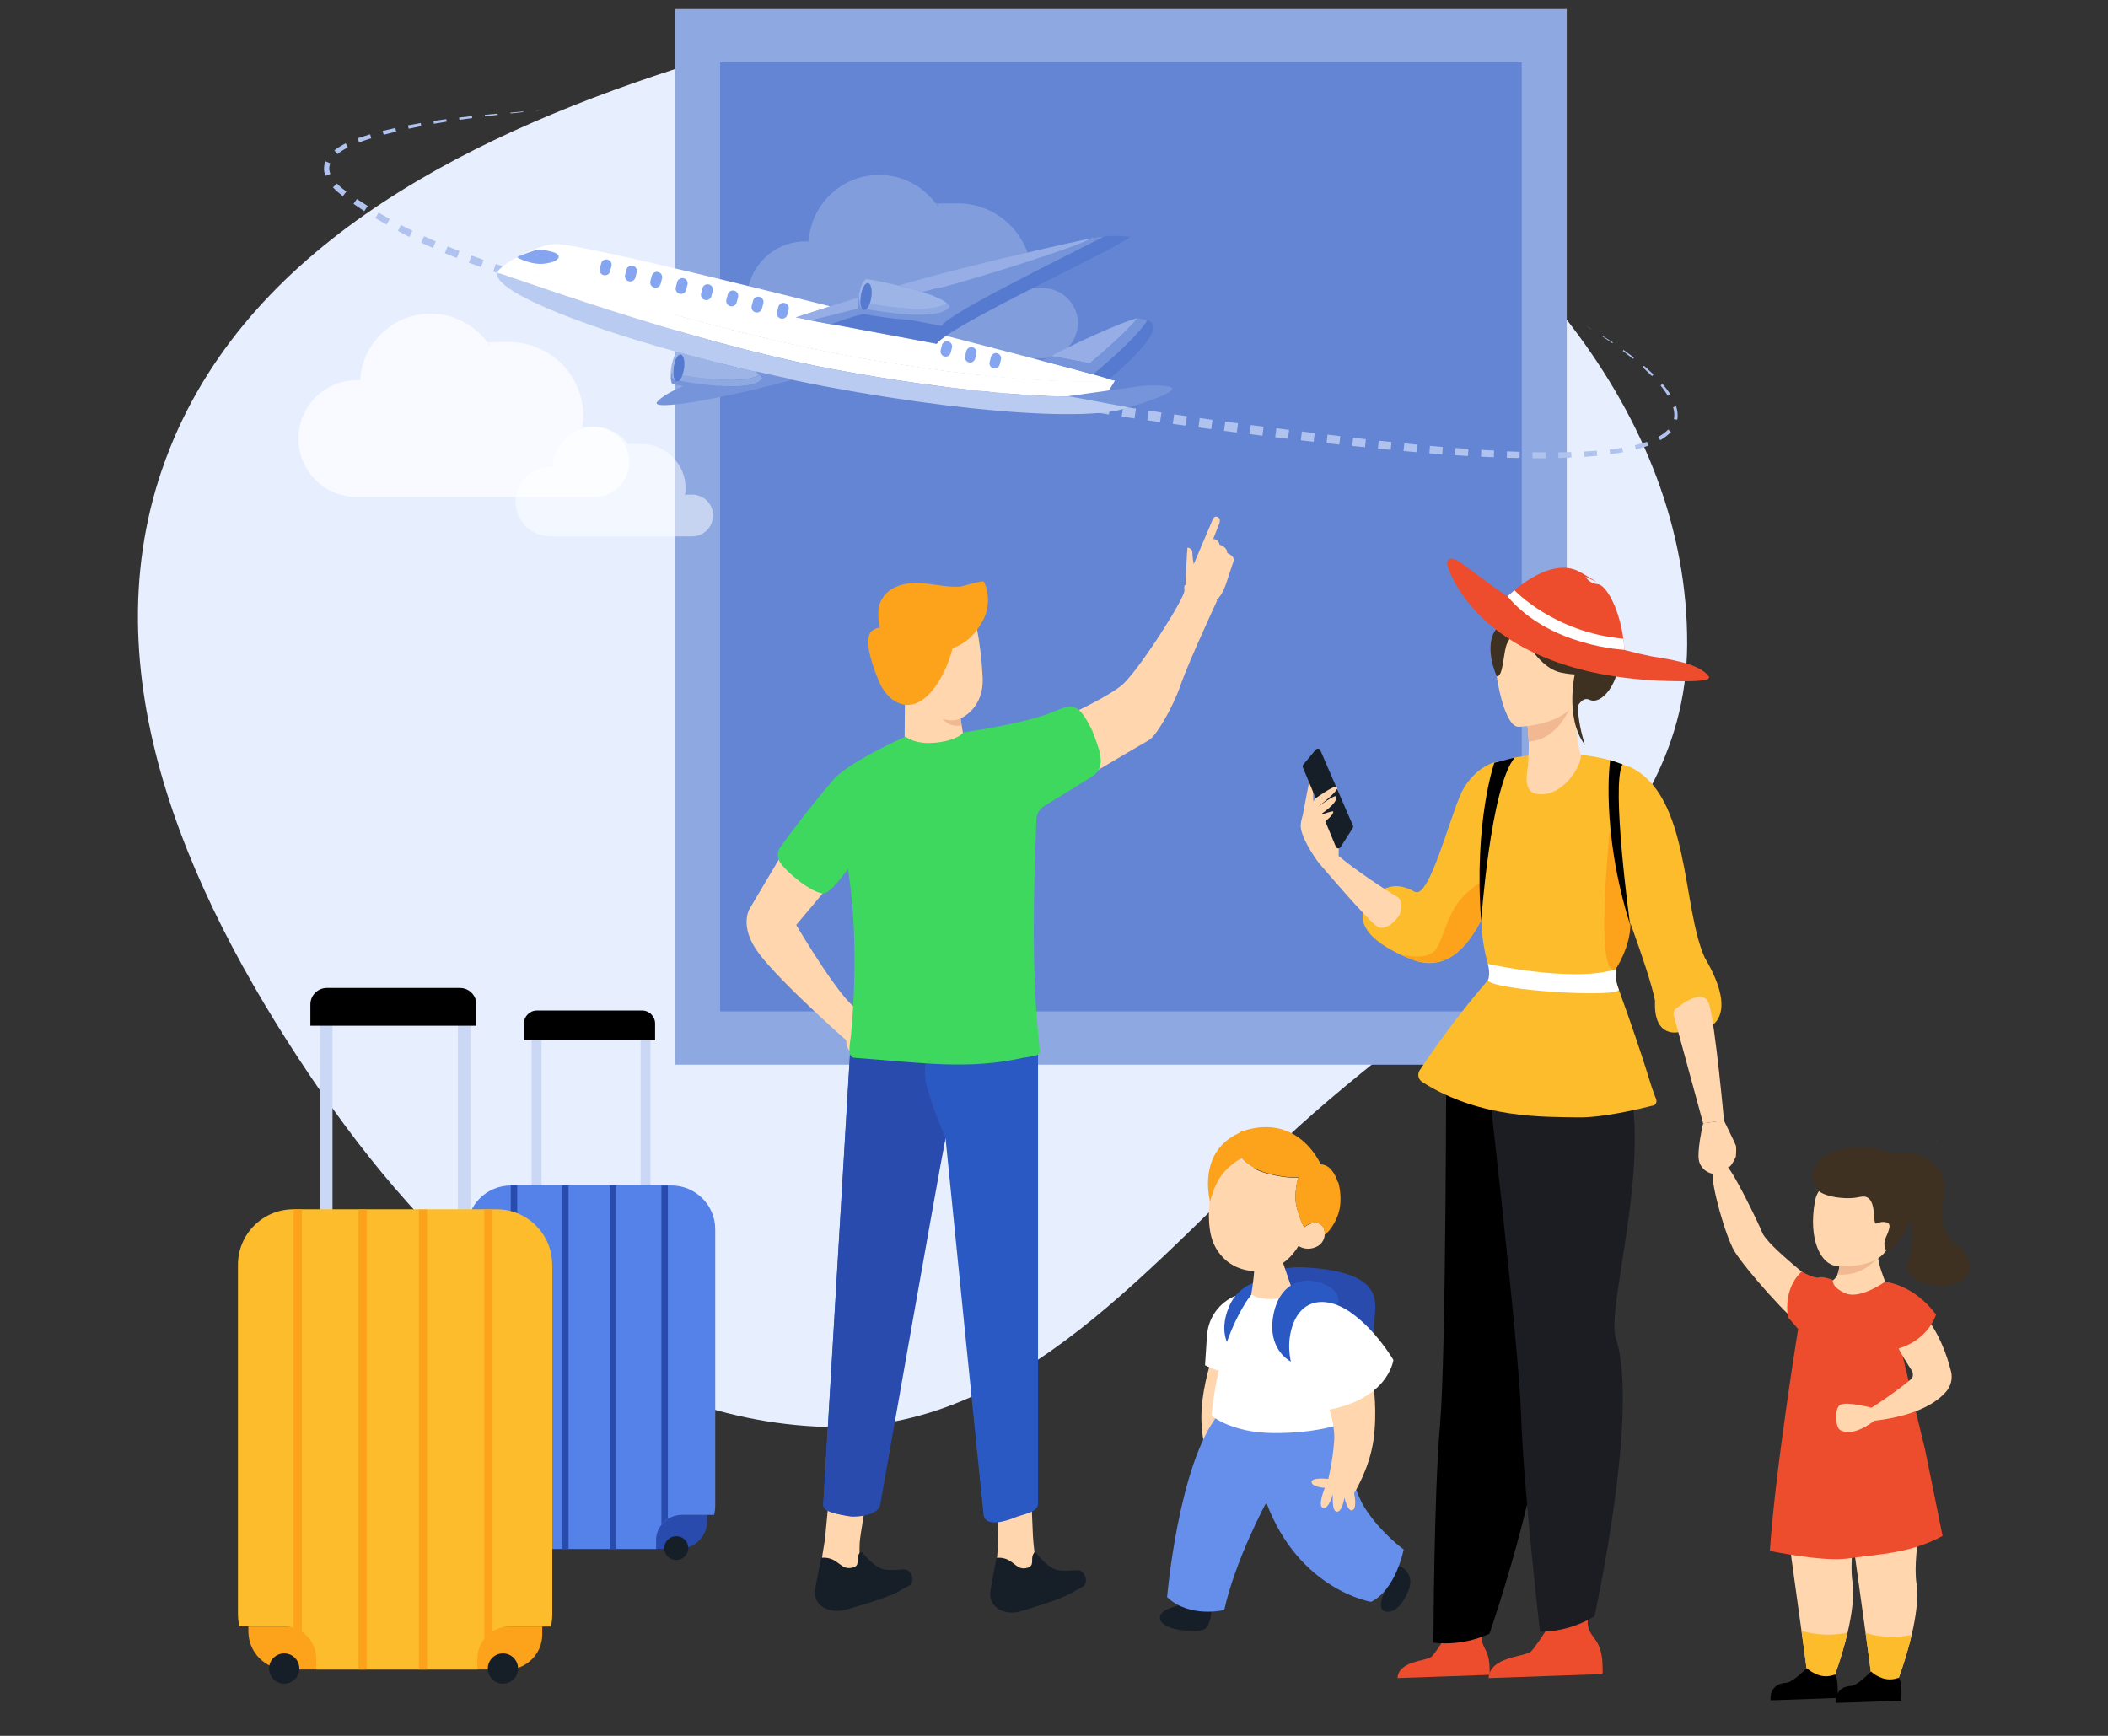 <?xml version="1.0" encoding="UTF-8"?>
<svg id="Layer_1" xmlns="http://www.w3.org/2000/svg" xmlns:xlink="http://www.w3.org/1999/xlink" version="1.1" viewBox="0 0 1700 1400">
  <rect x="0" y="0" width="1700" height="1400" fill="#333333" stroke="none"/>
  <!-- Generator: Adobe Illustrator 29.4.0, SVG Export Plug-In . SVG Version: 2.1.0 Build 152)  -->
  <defs>
    <style>
      .st0, .st1, .st2 {
        fill: none;
      }

      .st3 {
        fill: #bacbf1;
      }

      .st4 {
        fill: #8ea8e2;
      }

      .st5 {
        fill: #b0c3ee;
      }

      .st6 {
        fill: #ffd6ad;
      }

      .st7 {
        fill: #6385d3;
      }

      .st8 {
        fill: #96aee5;
      }

      .st9 {
        fill: #e7efff;
        fill-rule: evenodd;
      }

      .st10 {
        opacity: .2;
      }

      .st10, .st11, .st12, .st13 {
        fill: #fff;
      }

      .st11 {
        opacity: .5;
      }

      .st12 {
        opacity: .7;
      }

      .st14 {
        fill: #2a4bae;
      }

      .st15 {
        fill: #fca21b;
      }

      .st16 {
        fill: #3f3121;
      }

      .st1 {
        stroke-width: 10.1px;
      }

      .st1, .st2 {
        stroke: #cbd8f5;
        stroke-miterlimit: 10;
      }

      .st2 {
        stroke-width: 8px;
      }

      .st17 {
        fill: #7694da;
      }

      .st18 {
        clip-path: url(#clippath-1);
      }

      .st19 {
        fill: #d35c2b;
      }

      .st20 {
        fill: #668fec;
      }

      .st21 {
        fill: #9db4e7;
      }

      .st22 {
        fill: #1b1d23;
      }

      .st23 {
        fill: #f1b891;
      }

      .st24 {
        fill: #2b59c3;
      }

      .st25 {
        opacity: .8;
      }

      .st26 {
        fill: #ed4d2c;
      }

      .st27 {
        fill: #5582e9;
      }

      .st28 {
        fill: #161f28;
      }

      .st29 {
        fill: #557acf;
      }

      .st30 {
        fill: #fcbc2c;
      }

      .st31 {
        fill: #3ed85e;
      }

      .st32 {
        clip-path: url(#clippath);
      }
    </style>
    <clipPath id="clippath">
      <rect class="st0" x="597.1" y="-17.3" width="152.9" height="548.1" transform="translate(388.1 918.6) rotate(-87.5)"/>
    </clipPath>
    <clipPath id="clippath-1">
      <rect class="st0" x="736.2" y="-105.4" width="163.3" height="809.6" transform="translate(483.6 1103.6) rotate(-87.5)"/>
    </clipPath>
  </defs>
  <path class="st9" d="M130.9,378C190.6,204.3,369.3,112.5,544.1,55.8,713.7.8,896.9-8.8,1051.9,79.3c164.1,93.3,309.7,252.1,308.7,440.7-.9,175-183.5,271-313.2,388.5-117.6,106.7-223.8,247.6-382.6,242.3-170.3-5.7-308.1-128.5-404.9-268.7-103.8-150.2-188.4-331.7-129-504.2Z"/>
  <rect class="st4" x="544.3" y="7.3" width="719.2" height="851.4"/>
  <rect class="st7" x="580.7" y="50.3" width="646.5" height="765.4"/>
  <g>
    <path class="st10" d="M869.3,260.7c0-15.6-12.7-28.3-28.3-28.3s-6.7.6-9.8,1.7c.6-3.3.9-6.8.9-10.3,0-33-26.8-59.8-59.8-59.8s-11,.8-16.2,2.2c-10.2-15.1-27.5-25.1-47.1-25.1-30.3,0-55.1,23.7-56.8,53.6-.9,0-1.8,0-2.7,0-26,0-47.1,21.1-47.1,47.1s20.7,46.7,46.3,47.1h0s192.5,0,192.5,0h0c15.5-.2,28-12.8,28-28.3Z"/>
    <path class="st12" d="M507.6,372.6c0-15.6-12.7-28.3-28.3-28.3s-6.7.6-9.8,1.7c.6-3.3.9-6.8.9-10.3,0-33-26.8-59.8-59.8-59.8s-11,.8-16.2,2.2c-10.2-15.1-27.5-25.1-47.1-25.1-30.3,0-55.1,23.7-56.8,53.6-.9,0-1.8,0-2.7,0-26,0-47.1,21.1-47.1,47.1s20.7,46.7,46.3,47.1h0s192.5,0,192.5,0h0c15.5-.2,28-12.8,28-28.3Z"/>
    <path class="st11" d="M575.1,415.8c0-9.3-7.6-16.9-16.9-16.9s-4,.4-5.8,1c.3-2,.5-4,.5-6.1,0-19.7-16-35.7-35.7-35.7s-6.6.5-9.7,1.3c-6.1-9-16.4-15-28.1-15-18.1,0-32.9,14.2-33.9,32-.5,0-1.1,0-1.6,0-15.5,0-28.1,12.6-28.1,28.1s12.3,27.8,27.6,28.1h0s114.9,0,114.9,0h0c9.2,0,16.7-7.6,16.7-16.9Z"/>
  </g>
  <g>
    <polygon class="st5" points="1278.6 262.6 1283.1 265.2 1283 265.3 1278.6 262.6"/>
    <polygon class="st5" points="1292 270.6 1300.7 276.2 1300.3 276.8 1291.8 271 1292 270.6"/>
    <polygon class="st5" points="1309.3 282.2 1317.7 288.4 1316.9 289.4 1308.7 283 1309.3 282.2"/>
    <polygon class="st5" points="1325.8 295 1333.5 302 1332.2 303.3 1324.7 296.1 1325.8 295"/>
    <path class="st5" d="M1340.7,309.6c2.3,2.7,4.4,5.4,6.3,8.4l-1.9,1.2c-1.8-2.9-3.8-5.7-6-8.3l1.6-1.3Z"/>
    <path class="st5" d="M1351.7,327.6c1.1,3.4,1.6,7.2.9,10.9l-2.7-.5c.7-3.1.3-6.5-.6-9.6l2.4-.7Z"/>
    <path class="st5" d="M1347.5,348.4c-2.5,2.7-5.5,4.9-8.6,6.6l-1.5-2.7c2.9-1.6,5.7-3.5,7.9-5.9l2.2,2Z"/>
    <path class="st5" d="M1329.3,359.4c-3.3,1.2-6.7,2.2-10.1,3.1l-.8-3.4c3.3-.8,6.6-1.7,9.8-2.8l1.1,3.1Z"/>
    <polygon class="st5" points="1308.9 364.7 1298.5 366.4 1298 362.5 1308.2 361.1 1308.9 364.7"/>
    <polygon class="st5" points="1288.1 367.6 1277.7 368.5 1277.4 364.2 1287.7 363.5 1288.1 367.6"/>
    <polygon class="st5" points="1267.3 369 1256.8 369.4 1256.7 364.8 1267.1 364.6 1267.3 369"/>
    <polygon class="st5" points="1246.4 369.6 1235.9 369.6 1236 364.7 1246.4 364.8 1246.4 369.6"/>
    <polygon class="st5" points="1225.5 369.4 1215.1 369.2 1215.3 364 1225.6 364.4 1225.5 369.4"/>
    <polygon class="st5" points="1204.7 368.8 1194.3 368.3 1194.6 362.8 1204.9 363.4 1204.7 368.8"/>
    <polygon class="st5" points="1183.8 367.8 1173.4 367.1 1173.9 361.3 1184.2 362.1 1183.8 367.8"/>
    <polygon class="st5" points="1163.1 366.4 1152.7 365.6 1153.2 359.6 1163.5 360.5 1163.1 366.4"/>
    <polygon class="st5" points="1142.3 364.7 1131.9 363.8 1132.5 357.6 1142.8 358.6 1142.3 364.7"/>
    <polygon class="st5" points="1121.5 362.8 1111.2 361.8 1111.9 355.4 1122.2 356.5 1121.5 362.8"/>
    <polygon class="st5" points="1100.8 360.7 1090.5 359.7 1091.2 353 1101.5 354.2 1100.8 360.7"/>
    <polygon class="st5" points="1080.1 358.6 1069.8 357.4 1070.6 350.5 1080.9 351.8 1080.1 358.6"/>
    <polygon class="st5" points="1059.4 356.3 1049.1 355.1 1049.9 348 1060.2 349.3 1059.4 356.3"/>
    <polygon class="st5" points="1038.7 353.9 1028.4 352.6 1029.3 345.4 1039.6 346.7 1038.7 353.9"/>
    <polygon class="st5" points="1018.1 351.4 1007.7 350.1 1008.7 342.8 1019 344.1 1018.1 351.4"/>
    <polygon class="st5" points="997.4 348.8 987.1 347.5 988.1 340 998.4 341.4 997.4 348.8"/>
    <polygon class="st5" points="976.8 346.1 966.5 344.7 967.5 337.1 977.8 338.6 976.8 346.1"/>
    <polygon class="st5" points="956.1 343.3 945.8 341.9 946.9 334.2 957.2 335.7 956.1 343.3"/>
    <polygon class="st5" points="935.5 340.4 925.2 339 926.4 331.1 936.7 332.7 935.5 340.4"/>
    <polygon class="st5" points="914.9 337.5 904.6 335.9 905.8 328 916.1 329.6 914.9 337.5"/>
    <polygon class="st5" points="894.3 334.3 884 332.7 885.3 324.8 895.6 326.4 894.3 334.3"/>
    <polygon class="st5" points="873.8 331.1 863.5 329.5 864.8 321.4 875 323.1 873.8 331.1"/>
    <polygon class="st5" points="853.2 327.8 842.9 326.1 844.3 318 854.5 319.7 853.2 327.8"/>
    <polygon class="st5" points="832.7 324.3 822.4 322.6 823.8 314.5 834 316.3 832.7 324.3"/>
    <polygon class="st5" points="812.1 320.8 801.9 319 803.3 310.8 813.6 312.7 812.1 320.8"/>
    <polygon class="st5" points="791.6 317.1 781.4 315.2 782.9 307.1 793.1 309 791.6 317.1"/>
    <polygon class="st5" points="771.2 313.3 760.9 311.4 762.5 303.2 772.7 305.2 771.2 313.3"/>
    <polygon class="st5" points="750.7 309.4 740.5 307.4 742.1 299.3 752.3 301.2 750.7 309.4"/>
    <polygon class="st5" points="730.3 305.4 720.1 303.3 721.7 295.2 731.9 297.2 730.3 305.4"/>
    <polygon class="st5" points="709.9 301.2 699.7 299.1 701.4 291 711.5 293.1 709.9 301.2"/>
    <polygon class="st5" points="689.5 296.9 679.3 294.7 681 286.7 691.2 288.9 689.5 296.9"/>
    <polygon class="st5" points="669.1 292.5 659 290.2 660.7 282.3 670.9 284.5 669.1 292.5"/>
    <polygon class="st5" points="648.8 288 638.7 285.6 640.5 277.7 650.6 280 648.8 288"/>
    <polygon class="st5" points="628.5 283.3 618.4 280.9 620.2 273.1 630.3 275.4 628.5 283.3"/>
    <polygon class="st5" points="608.2 278.5 598.1 276 600 268.3 610.1 270.7 608.2 278.5"/>
    <polygon class="st5" points="588 273.5 577.9 271 579.8 263.3 589.9 265.8 588 273.5"/>
    <polygon class="st5" points="567.8 268.4 557.7 265.8 559.7 258.3 569.7 260.8 567.8 268.4"/>
    <polygon class="st5" points="547.7 263.2 537.6 260.5 539.5 253.1 549.6 255.7 547.7 263.2"/>
    <polygon class="st5" points="527.5 257.8 517.5 255.1 519.5 247.8 529.5 250.5 527.5 257.8"/>
    <polygon class="st5" points="507.5 252.3 497.4 249.5 499.4 242.4 509.4 245.1 507.5 252.3"/>
    <polygon class="st5" points="487.4 246.6 477.4 243.7 479.4 236.8 489.4 239.6 487.4 246.6"/>
    <polygon class="st5" points="467.4 240.8 457.4 237.8 459.4 231.1 469.4 233.9 467.4 240.8"/>
    <polygon class="st5" points="447.5 234.8 437.5 231.8 439.5 225.2 449.5 228.1 447.5 234.8"/>
    <polygon class="st5" points="427.5 228.7 417.6 225.5 419.6 219.2 429.5 222.2 427.5 228.7"/>
    <polygon class="st5" points="407.7 222.3 397.8 219 399.8 212.9 409.7 216.1 407.7 222.3"/>
    <polygon class="st5" points="387.9 215.5 378.1 211.9 380.3 206.1 390 209.6 387.9 215.5"/>
    <polygon class="st5" points="368.4 208.1 358.7 204.2 361 198.7 370.6 202.5 368.4 208.1"/>
    <polygon class="st5" points="349.1 200 339.6 195.7 342 190.5 351.4 194.7 349.1 200"/>
    <polygon class="st5" points="330.2 191.1 320.9 186.3 323.4 181.5 332.6 186.1 330.2 191.1"/>
    <polygon class="st5" points="311.7 181.2 302.7 175.9 305.3 171.5 314.3 176.6 311.7 181.2"/>
    <polygon class="st5" points="293.8 170.3 285.1 164.4 287.8 160.5 296.5 166.1 293.8 170.3"/>
    <path class="st5" d="M276.6,158.3c-2.8-2.2-5.6-4.5-8.1-7.2l3.2-3.1c2.3,2.4,4.9,4.5,7.6,6.5l-2.8,3.7Z"/>
    <path class="st5" d="M262.4,141.8c-.7-1.8-1.1-3.8-1.1-5.8,0-2,.4-4.1,1.2-5.9l3.8,1.6c-.5,1.4-.8,2.8-.8,4.3,0,1.4.4,2.9.9,4.3l-4,1.6Z"/>
    <path class="st5" d="M269.6,121.3c2.9-2.3,6-4.1,9.2-5.7l1.7,3.3c-3,1.6-5.9,3.3-8.4,5.4l-2.5-3.1Z"/>
    <path class="st5" d="M288.5,111.5l5-1.6c1.7-.5,3.3-1.1,5-1.6l.9,3.2c-1.7.5-3.3,1.1-4.9,1.6l-4.9,1.7-1.2-3.3Z"/>
    <polygon class="st5" points="308.6 105.6 318.8 103.2 319.5 106.1 309.4 108.7 308.6 105.6"/>
    <polygon class="st5" points="329 101.1 339.3 99.2 339.7 101.7 329.6 103.8 329 101.1"/>
    <polygon class="st5" points="349.6 97.5 359.9 96.1 360.2 98.1 349.9 99.8 349.6 97.5"/>
    <polygon class="st5" points="370.2 94.8 380.6 93.6 380.8 95.2 370.5 96.6 370.2 94.8"/>
    <polygon class="st5" points="390.9 92.6 401.3 91.6 401.4 92.6 391.1 93.9 390.9 92.6"/>
    <polygon class="st5" points="411.7 90.8 422 89.9 422.1 90.4 411.7 91.5 411.7 90.8"/>
    <polygon class="st5" points="432.5 89.1 437.7 88.7 432.5 89.3 432.5 89.1"/>
  </g>
  <g class="st32">
    <g>
      <path class="st13" d="M677.3,285.8c5.1,1,10.2,1.9,15.2,2.8,3.7.7,7.4,1.3,11.1,1.9,4.3.7,8.6,1.4,12.9,2.1,1.4.2,2.8.5,4.2.7.2,0,.4,0,.6,0,8.3,1.3,16.4,2.6,24.4,3.7.4,0,.8.1,1.2.2,5,.7,10,1.4,14.9,2,1,.1,1.9.2,2.9.4,1.7.2,3.3.4,5,.6,4.6.6,9.1,1.1,13.6,1.6.6,0,1.2.1,1.8.2,1.1.1,2.1.2,3.1.3,1.5.2,2.9.3,4.4.5.4,0,.7,0,1.1.1,2.1.2,4.2.4,6.3.7.1,0,.2,0,.4,0,2.3.2,4.6.5,6.8.7,1.6.2,3.3.3,4.9.4.7,0,1.5.1,2.2.2,1.2.1,2.3.2,3.4.3,1.2,0,2.3.2,3.5.3,1,0,1.9.1,2.9.2,1.3,0,2.6.2,3.8.3,2.2.2,4.4.3,6.5.4h0c1.4,0,2.7.2,4.1.2.8,0,1.6,0,2.3.1,1,0,2.1.1,3.1.2,1,0,2.1.1,3.1.2,1.3,0,2.6.1,3.9.2h2.2c1.8.2,3.5.2,5.2.3.2,0,.4,0,.6,0,1.6,0,3.2,0,4.7.1.3,0,.6,0,.9,0,1.5,0,3,0,4.4,0,.3,0,.7,0,1,0,1.5,0,3,0,4.5,0,.2,0,.5,0,.7,0,1.6,0,3.2,0,4.8,0,0,0,.2,0,.3,0,1.1,0,2.2,0,3.3,0,.5,0,1,0,1.5,0,1.1,0,2.2,0,3.3-.1.4,0,.9,0,1.3,0,.9,0,1.8-.1,2.8-.2.5,0,1.1,0,1.6-.1.8,0,1.6-.1,2.4-.2.6,0,1.1,0,1.7-.1-1.2-.4-2.5-.8-3.8-1.3h0c-1.9-.6-4-1.2-6.2-1.9-1.7-.5-4-1.1-6.7-1.9-9-2.5-23.3-6.3-41.3-11-21.4-5.6-48.1-12.6-77.3-20.1-3.9,2.7-6.6,4.9-7.6,6.5l-84.9-15.9-16.4-3.1-12.1-2.3s3.3-1.1,9.2-3l1-.3c4.6-1.5,10.5-3.4,17.6-5.6-99.5-25-199-48.8-218.9-50.1-4.1-.3-10.9,0-23.1,5.4-9.4,3.9-18.3,9.1-23.1,13.2,3.7-2.9,159.5,48.9,272.7,70.1Z"/>
      <path class="st13" d="M892.4,318.8c-42.9,4-126.4-3.4-221.1-21.1h0c-122.1-22.9-270.1-79.2-270.4-77.5,0-.3.2-.5.3-.9l.2-.3c.1-.2.3-.4.5-.7l.3-.4c.2-.2.4-.5.7-.8l.4-.4c.3-.3.7-.6,1.1-1l.2-.2h0c3.7-2.9,159.5,48.9,272.7,70.1,5.1,1,10.2,1.9,15.2,2.8,3.7.7,7.4,1.3,11.1,1.9,4.3.7,8.6,1.4,12.9,2.1,1.4.2,2.8.5,4.2.7.2,0,.4,0,.6,0,8.3,1.3,16.4,2.6,24.4,3.7.4,0,.8.1,1.2.2,5,.7,10,1.4,14.9,2,1,.1,1.9.2,2.9.4,1.7.2,3.3.4,5,.6,4.6.6,9.1,1.1,13.6,1.6.6,0,1.2.1,1.8.2,1,.1,2.1.2,3.1.3,1.5.2,2.9.3,4.4.5.2,0,.5,0,.7,0h.4c2.1.3,4.2.5,6.3.7.1,0,.2,0,.4,0,2.3.2,4.6.5,6.8.7,1.6.2,3.3.3,4.9.4.7,0,1.5.1,2.2.2,1.2,0,2.3.2,3.4.3,1.2,0,2.3.2,3.5.3,1,0,1.9.1,2.9.2,1.3,0,2.6.2,3.8.3,2.2.2,4.4.3,6.5.4h0c1.4,0,2.7.2,4.1.2.8,0,1.6,0,2.3.1,1,0,2.1.1,3.1.2,1,0,2.1.1,3.1.2,1.3,0,2.6.1,3.9.2h2.2c1.8.2,3.5.2,5.2.3.2,0,.4,0,.6,0h0c1.6,0,3.2,0,4.7.1.3,0,.6,0,.9,0,1.5,0,3,0,4.4,0,.3,0,.7,0,1,0,1.5,0,3,0,4.5,0,.2,0,.5,0,.7,0,1.6,0,3.2,0,4.8,0,0,0,.2,0,.3,0,1.1,0,2.1,0,3.2,0h.1c.5,0,1,0,1.5,0,1.1,0,2.2,0,3.3-.1.4,0,.9,0,1.3,0,.9,0,1.8-.1,2.8-.2.5,0,1.1,0,1.6-.1.8,0,1.6-.1,2.4-.2.6,0,1.1,0,1.7-.1,0,0,0,0,0,0,.3.1.6.2.9.3.4.1-7.2,11.4-6.8,11.5Z"/>
      <path class="st3" d="M892.4,318.8c-42.9,4-126.4-3.4-221.1-21.1-122.1-22.9-270.1-79.2-270.4-77.5-2.6,13.8,60.8,40.3,144.9,63.6,20.3,5.6,41.9,11.1,64,16.2,10.2,2.3,20.4,4.6,30.8,6.7,8.5,1.8,17.1,3.4,25.7,5.1,135.1,25.3,247.7,29.6,251.4,9.7,0-.3,0-.6,0-.9v-.3s0,0,0,0c-2.1.7-4.4,1.4-6.8,2.1l-18.4-3.4h0Z"/>
      <path class="st8" d="M847.5,287.1l31.4,5.9c19.5-16.4,31.5-28,38.5-36.3h.3c-2.9-.6-36.1,12.8-70.1,30.4Z"/>
      <path class="st8" d="M725,230.2c6.2,1.5,12.9,3.3,19,5.2,3.5-.9,8.4,1.5,12,.5-1.7-.9,37.7-2,125.1-43.9-5.7.9-100.9,21.8-156,38.2h0Z"/>
      <path class="st8" d="M692.2,248.4c0-.2,0-.3,0-.5v-.3s0-.3,0-.3v-.5s0-.4,0-.4v-.3s0-.4,0-.4v-.4s0-.1,0-.1v-.3s0-.4,0-.4h0c0-.3,0-.5,0-.7v-.2s0-.1,0-.1c0-.3,0-.6,0-.9v-.4c0-.4,0-.9.1-1.3v-.4c0-.2,0-.3,0-.5h0c-8.4,2.5-16,4.9-22.6,7-7.1,2.2-13,4.1-17.6,5.6l-1,.3c-5.9,1.9-9.2,3-9.2,3l12.1,2.3s15.4-3.7,38.2-9.5v-.2s0-.2,0-.2h0Z"/>
      <path class="st21" d="M545.7,283.8c-1.7,2.1-3.1,6.1-4,10.5-.1,1.4-.2,2.9-.2,4.2.3,1,.7,1.8,1.3,2.3,0-1.4,0-3,.3-4.6.9-6,3.5-10.6,5.8-10.3,2.3.3,3.5,5.5,2.6,11.5-.3,1.9-.7,3.6-1.3,5.1,14.9,2.6,51.7,7.9,62.2-.6h0c-.8-.7-1.7-1.3-2.8-2-22.1-5.1-43.6-10.5-64-16.2h0Z"/>
      <path class="st21" d="M763.3,244.2c-.2-.2-.4-.3-.7-.5-.1-.1-.3-.2-.4-.3-.2-.2-.5-.3-.7-.5-.2-.1-.3-.2-.5-.3-.3-.2-.5-.3-.8-.5-.2-.1-.4-.2-.6-.3-.3-.2-.5-.3-.8-.4-.2-.1-.4-.2-.7-.3-.3-.1-.6-.3-.9-.4-.2-.1-.5-.2-.7-.3-.3-.1-.6-.3-.9-.4-.3-.1-.5-.2-.8-.4-.3-.1-.6-.3-.9-.4-.3-.1-.6-.2-.9-.4-.3-.1-.6-.2-.9-.4-.3-.1-.7-.3-1-.4-.3-.1-.6-.2-.9-.3-.4-.1-.7-.3-1.1-.4-.3-.1-.6-.2-.9-.3-.4-.2-.9-.3-1.3-.4-.3,0-.5-.2-.8-.3-.7-.2-1.4-.5-2.1-.7-6.1-2-12.7-3.7-19-5.2-13.7-3.3-25.5-5.3-25.5-5.3-2.9-.4-5.4,5.4-6.6,11.9-.2,1.5-.2,2.9-.2,4.2.3,1,.7,1.8,1.3,2.3,0-1.4,0-3,.3-4.6.9-6,3.5-10.6,5.8-10.3,2.3.3,3.5,5.5,2.6,11.5-.3,1.9-.7,3.6-1.3,5.1,14.9,2.6,51.7,7.9,62.2-.6,0,0,0,0,0,0h0c-.1,0-.2-.2-.3-.3h0Z"/>
      <g class="st18">
        <g class="st25">
          <path class="st20" d="M443.8,211.8c6.5-1.6,10.6-6,1.6-8.7-2.8-.8-7-1.5-11.5-2-5.7,1.8-11.5,3.9-17.3,6.3,2.6,1.4,5.8,2.8,9.5,3.9,9,2.7,15.1,1.1,17.6.5Z"/>
          <path class="st20" d="M484.8,212.5l-1.1,4.2c-.6,2.3.8,4.7,3.1,5.2,2.3.6,4.7-.8,5.2-3.1l1.1-4.2c.6-2.3-.8-4.7-3.1-5.2-2.3-.6-4.7.8-5.2,3.1Z"/>
          <path class="st20" d="M505.2,217.5l-1.1,4.2c-.6,2.3.8,4.7,3.1,5.2s4.7-.8,5.2-3.1l1.1-4.2c.6-2.3-.8-4.7-3.1-5.2-2.3-.6-4.7.8-5.2,3.1Z"/>
          <path class="st20" d="M525.6,222.5l-1.1,4.2c-.6,2.3.8,4.7,3.1,5.2,2.3.6,4.7-.8,5.2-3.1l1.1-4.2c.6-2.3-.8-4.7-3.1-5.2-2.3-.6-4.7.8-5.2,3.1Z"/>
          <path class="st20" d="M546.1,227.5l-1.1,4.2c-.6,2.3.8,4.7,3.1,5.2,2.3.6,4.7-.8,5.2-3.1l1.1-4.2c.6-2.3-.8-4.7-3.1-5.2-2.3-.6-4.7.8-5.2,3.1Z"/>
          <path class="st20" d="M566.5,232.5l-1.1,4.2c-.6,2.3.8,4.7,3.1,5.2,2.3.6,4.7-.8,5.2-3.1l1.1-4.2c.6-2.3-.8-4.7-3.1-5.2-2.3-.6-4.7.8-5.2,3.1Z"/>
          <path class="st20" d="M586.9,237.5l-1.1,4.2c-.6,2.3.8,4.7,3.1,5.2,2.3.6,4.7-.8,5.2-3.1l1.1-4.2c.6-2.3-.8-4.7-3.1-5.2-2.3-.6-4.7.8-5.2,3.1Z"/>
          <path class="st20" d="M607.3,242.5l-1.1,4.2c-.6,2.3.8,4.7,3.1,5.2,2.3.6,4.7-.8,5.2-3.1l1.1-4.2c.6-2.3-.8-4.7-3.1-5.2-2.3-.6-4.7.8-5.2,3.1Z"/>
          <path class="st20" d="M627.7,247.5l-1.1,4.2c-.6,2.3.8,4.7,3.1,5.2,2.3.6,4.7-.8,5.2-3.1l1.1-4.2c.6-2.3-.8-4.7-3.1-5.2-2.3-.6-4.7.8-5.2,3.1Z"/>
          <path class="st20" d="M759.6,278.3l-1,4.1c-.6,2.2.8,4.5,3,5.1,2.2.6,4.5-.8,5.1-3l1-4.1c.6-2.2-.8-4.5-3-5.1-2.2-.6-4.5.8-5.1,3Z"/>
          <path class="st20" d="M779.3,283.1l-1,4.1c-.6,2.2.8,4.5,3,5.1s4.5-.8,5.1-3l1-4.1c.6-2.2-.8-4.5-3-5.1-2.2-.6-4.5.8-5.1,3Z"/>
          <path class="st20" d="M799.1,287.9l-1,4.1c-.6,2.2.8,4.5,3,5.1,2.2.6,4.5-.8,5.1-3l1-4.1c.6-2.2-.8-4.5-3-5.1-2.2-.6-4.5.8-5.1,3Z"/>
        </g>
      </g>
      <path class="st4" d="M543.9,306.2c-.7-1.2-1-3.1-1.1-5.4-.6-.5-1-1.3-1.3-2.3,0,3.8.7,6.9,2.4,7.7Z"/>
      <path class="st4" d="M612.5,302c-10.5,8.5-47.3,3.1-62.2.6-.7,2-1.7,3.6-2.6,4.4,12.6,2.3,59.7,10.1,67.2-2-.4-1-1.2-2-2.4-3Z"/>
      <path class="st4" d="M693.9,243.3c-.6-.5-1-1.3-1.3-2.3,0,3.8.7,6.9,2.4,7.7-.7-1.2-1-3.1-1.1-5.4Z"/>
      <path class="st4" d="M763.5,244.4c-10.5,8.5-47.3,3.1-62.2.6-.7,2-1.7,3.6-2.6,4.4,12.6,2.3,59.7,10.1,67.2-2-.4-1-1.2-2-2.4-3h0Z"/>
      <path class="st17" d="M614.8,305s0,0,0,0c-7.6,12.1-54.7,4.3-67.2,2-.6.6-1.3.8-1.9.7-.7-.1-1.3-.7-1.8-1.5-1.6-.8-2.4-3.9-2.4-7.7,0-1.3,0-2.8.2-4.2-.2,1-.4,2-.5,3.1,0,.3,0,.7-.1,1,0,0,0,.1,0,.2,0,.4,0,.9-.1,1.3,0,.1,0,.3,0,.4,0,.3,0,.6,0,.8h0c0,.2,0,.2,0,.3s0,.1,0,.2c0,.3,0,.5,0,.7,0,0,0,.1,0,.2,0,0,0,.2,0,.3,0,0,0,0,0,0,0,.2,0,.5,0,.7,0,0,0,.1,0,.2,0,.1,0,.2,0,.3,0,.2,0,.5,0,.7,0,0,0,0,0,.1,0,0,0,.2,0,.3,0,.3,0,.5,0,.7,0,0,0,0,0,0,0,0,0,.2,0,.2,0,.3.1.6.2.9,0,0,0,.1,0,.2,0,0,0,0,0,0,0,.2.1.4.2.6,0,0,0,.1,0,.2,0,0,0,0,0,0,0,.2.1.3.2.5,0,0,0,.1,0,.2,0,0,0,0,0,0,0,.1.1.3.2.4,0,0,0,.1.1.2,0,0,0,0,0,0,0,.1.2.2.3.3,0,0,0,.1.1.1,0,0,0,0,0,0,.1,0,.2.2.3.2,0,0,0,0,.1,0,0,0,0,0,0,0,.2,0,.4.1.6.2,0,0,2.9.6,7.5,1.4-9.2,4.1-16.6,8.1-20.6,12.4-7.6,8.3,51.1-1.8,109.7-17.7-10.3-2.1-20.6-4.4-30.8-6.7,2.6,1.6,4.4,3.3,5.1,5h0Z"/>
      <path class="st17" d="M886.4,297.9c22.9-19.6,34.2-31.8,38.9-39.5,0,0,0,0,0,0-2.4-.8-5.2-1.2-7.7-1.7h-.3c-6.9,8.3-18.9,19.9-38.5,36.3l-31.4-5.9c-2.3,1.2-4.6,2.4-6.8,3.6l-.4.2c18,4.7,32.3,8.5,41.3,11,1.6-1.4,3.2-2.7,4.7-4h0Z"/>
      <path class="st17" d="M941.8,311.6c-4.4-.7-11.9-1.4-22.4-.1-3.5.4-10.3,1.3-19.4,2.6-10.4,1.4-23.7,3.3-38.5,5.4l30.6,5.7,18.4,3.4c2.4-.7,4.7-1.4,6.8-2.1h0c27-8.7,33-13.5,24.5-14.9h0Z"/>
      <path class="st17" d="M888.3,191c-2.3.3-4.8.6-7.3,1-19.7,10.1-124,41.9-126.5,40.6-3.5,1-7,1.9-10.5,2.8.7.2,1.4.5,2.1.7.3,0,.5.2.8.3.4.1.9.3,1.3.4.3.1.6.2.9.3.4.1.7.3,1.1.4.3.1.6.2.9.3.3.1.7.3,1,.4.3.1.6.2.9.4.3.1.6.3.9.4.3.1.6.3.9.4.3.1.6.2.8.4.3.1.6.3.9.4.2.1.5.2.7.3.3.1.6.3.9.4.2.1.4.2.6.3.3.1.6.3.8.4.2.1.4.2.6.3.3.2.5.3.8.5.2.1.3.2.5.3.3.2.5.3.7.5.1.1.3.2.4.3.2.2.5.3.7.5.1,0,.2.2.3.3.2.2.4.4.6.6,0,0,.1.1.2.2.7.7,1.3,1.5,1.6,2.2h0s0,0,0,0c-7.6,12.1-54.7,4.3-67.2,2-.6.6-1.3.8-1.9.8-.7-.1-1.3-.7-1.8-1.5-1.6-.8-2.4-3.9-2.4-7.7,0-1.3,0-2.8.2-4.2h0c-.2,1-.4,2-.5,3.1,0,.3,0,.6,0,.8v.4c0,.4-.1.9-.2,1.3v.4c0,.3,0,.6,0,.9h0c0,.1,0,.3,0,.3v.2c0,.3,0,.5,0,.8h0c0,.1,0,.4,0,.4h0c0,.3,0,.5,0,.8h0c0,.1,0,.5,0,.5,0,.2,0,.5,0,.7h0c0,.1,0,.4,0,.4,0,.3,0,.5,0,.8h0s0,.3,0,.3c0,0,0,.2,0,.2h0s0,0,0,0c-22.8,5.8-38.2,9.5-38.2,9.5l16.4,3.1s13.8-5.1,25.8-8.1c4.7.9,21,3.9,36.7,4.7l26.2,4.9c7-10.8,89.3-50.6,131.3-72.2-.7,0-1.5.2-2.2.3h0Z"/>
      <path class="st29" d="M549,285.9c-2.3-.3-4.9,4.3-5.8,10.3-.2,1.6-.3,3.2-.3,4.6,0,2.2.4,4.1,1.1,5.4.5.9,1.1,1.4,1.8,1.5.6,0,1.3-.2,1.9-.7,1-.9,1.9-2.4,2.6-4.4.5-1.5,1-3.2,1.3-5.1.9-6-.2-11.2-2.6-11.5h0Z"/>
      <path class="st29" d="M930.1,263.9c0-.3,0-.5,0-.8h0c0-.4,0-.6-.2-.8h0c0-.3-.2-.5-.3-.7h0c-.2-.5-.5-.9-.8-1.2h0c-.2-.2-.3-.4-.5-.5h0c-.2-.2-.4-.3-.6-.5-.2-.1-.5-.3-.7-.4h0c-.5-.3-1-.5-1.6-.7,0,0,0,0,0,0,0,0,0,0,0,0-4.7,7.7-16.1,20-38.9,39.5-1.5,1.3-3.1,2.6-4.7,4,2.7.7,5,1.4,6.7,1.9,2.2.6,4.2,1.2,6.2,1.9.7-.6,1.3-1.2,2-1.7.2-.2.5-.4.7-.6,1.2-1,2.3-2,3.4-3,.2-.2.4-.4.7-.6,1-.9,2-1.8,2.9-2.7l.4-.3c1-.9,2-1.8,2.9-2.7.2-.2.4-.4.6-.6.9-.9,1.8-1.8,2.7-2.6h.1c.8-.9,1.6-1.7,2.4-2.5.2-.2.3-.3.5-.5.8-.8,1.5-1.5,2.2-2.3l.3-.4c.6-.7,1.2-1.3,1.8-1.9l.3-.4c.6-.7,1.2-1.4,1.8-2l.4-.4c.5-.6,1.1-1.2,1.6-1.8h.1c.5-.7,1-1.3,1.4-1.9l.3-.4c.4-.6.9-1.1,1.2-1.7h.1c.4-.6.7-1.1,1-1.6l.2-.3c.3-.5.6-1,.9-1.4v-.2c.4-.4.6-.8.8-1.2v-.2c.3-.4.5-.8.7-1.2v-.2c.5-.8.7-1.5.9-2.2v-.2c.1-.3.2-.7.2-1h0c0-.4,0-.6,0-.9h0c0-.1,0-.1,0-.1Z"/>
      <path class="st29" d="M910.9,190.8c-.8-.2-1.7-.3-2.6-.4-.3,0-.6,0-.9,0-.7,0-1.3-.1-2-.2-.3,0-.6,0-1,0-.9,0-1.8,0-2.8,0-.5,0-.9,0-1.4,0-.6,0-1.1,0-1.7,0-.6,0-1.2,0-1.8,0-.4,0-.9,0-1.3,0-1.5.1-3.1.2-4.7.4h-.1c-42,21.7-124.4,61.5-131.3,72.2l-26.2-4.9c-15.7-.8-32.1-3.8-36.7-4.7-12,2.9-25.8,8.1-25.8,8.1l84.9,15.9c1-1.6,3.7-3.8,7.6-6.5,32.8-22.5,154.5-78.8,147.9-80Z"/>
      <path class="st29" d="M695,248.6c.5.9,1.1,1.4,1.8,1.5.6,0,1.3-.2,1.9-.8,1-.9,1.9-2.4,2.6-4.4.5-1.5,1-3.2,1.3-5.1.9-6-.2-11.2-2.6-11.5-2.3-.3-4.9,4.3-5.8,10.3-.2,1.6-.3,3.2-.3,4.6,0,2.2.5,4.1,1.1,5.4h0Z"/>
    </g>
  </g>
  <path class="st6" d="M1452.8,1315.2c-7-51.2-18.1-130.3-18.1-130.3,0,0,60.1-3.3,65.3,3.3,5.1,6.7-10.3,59.4-6.1,87.4,1.7,11.6-.6,27-3.9,41.1-4.7,20.1-11.5,37.6-11.5,37.6l-21-4.2c-1-7.5-2.6-20.1-4.7-35Z"/>
  <path class="st30" d="M1457.5,1350.2c-1-7.5-2.6-20.1-4.7-35,15.5,4.8,29.4,3.2,37.1,1.6-4.7,20.1-11.5,37.6-11.5,37.6l-21-4.2h0Z"/>
  <path d="M1427.9,1371.3c-.7-11.1,7.4-13.9,12.6-14.1s15.9-11.3,16.5-11.8c2.3,2,5.5,4.2,9.7,5.6,5.2,1.7,9.8.8,13-.4.7.7,1.2,1.5,1.4,2.4,1.5,7.5.8,16.4.8,16.4l-53.9,1.9h0Z"/>
  <g>
    <path class="st6" d="M1504.5,1317c-7-51.2-18.1-130.3-18.1-130.3,0,0,60.1-3.3,65.3,3.3,5.1,6.7-10.3,59.4-6.1,87.4,1.7,11.6-.6,27-3.9,41.1-4.7,20.1-11.5,37.6-11.5,37.6l-21-4.2c-1-7.5-2.6-20.1-4.7-35Z"/>
    <path class="st30" d="M1509.2,1352c-1-7.5-2.6-20.1-4.7-35,15.5,4.8,29.4,3.2,37.1,1.6-4.7,20.1-11.5,37.6-11.5,37.6l-21-4.2h0Z"/>
    <path d="M1480.5,1373.5c-.7-10.8,7.2-13.6,12.3-13.8s15.6-11,16.1-11.6c2.2,2,5.3,4.1,9.5,5.5,5.1,1.6,9.6.7,12.7-.4.7.7,1.2,1.5,1.4,2.4,1.5,7.3.8,16,.8,16l-52.7,1.8h0Z"/>
  </g>
  <path class="st6" d="M1373.5,906.1s-5.6,23.4-3.1,31.1,10.1,10.1,12.9,9.4,8.4-4.5,10.8-5.2c2.4-.7,5.8-8.6,5.8-8.6,0,0,.6-7.1,0-8.9s-9.7-20.3-9.7-20.3l-16.8,2.4Z"/>
  <path class="st26" d="M1127.1,1353.4l73.8-2.6c.7,0,.4-2.2.4-4.8,0-4.1-.6-10-3-14.8-4-8-6.3-9.4,8.4-33.7-4.5,5-17.3,3.2-28.1,2.1-1.3,2.1-20.1,33.4-24.3,36.7-4.6,3.6-26.3,3.1-27.3,17.1Z"/>
  <path d="M1166.3,844.5s0,248-5,305c-5,57.1-5.3,175.3-5.3,175.3,0,0,21.7,3.7,45.2-7.2,0,0,55.5-160.1,43.2-220.8-5.6-28,57.4-162.7,27.6-231l-105.6-21.3Z"/>
  <path class="st6" d="M1079.5,690.3c.2-1.6.7-27-3-32.5-3.7-5.4-11.7-13.5-14.5-13.5-2.8,0-14.9,13.1-12.8,24.3,2.1,11.2,14.3,27.3,14.3,27.3l16-5.6Z"/>
  <path class="st6" d="M1050.1,659.8c.7-1.9,7-39.5,7.8-35.8.8,3.7,1.3,23.8,1.3,23.8l-9.1,12Z"/>
  <path class="st30" d="M1216.3,665.7c0,.5,0,1-.2,1.5-.8,5.8-6.4,42.9-20.3,72.3-12.1,25.3-30.4,44.9-57.4,34.3-2.8-1.1-5.4-2.2-8-3.4-48.5-22.5-27.8-43.2-22.7-47.4s1.1-1,1.6-1.6c3-3.3,7.9-5.1,11.7-6.1,3.1-.8,6.4-.8,9.6-.1,7.1,1.6,8.5,3.5,11.1,4.3,11.3,3.5,27-58.7,36.7-79.9.2-.4.4-.9.6-1.3,10-19.4,32.9-33.3,47.4-17.3,0,0,0,.3,0,.4l-10.2,44.3Z"/>
  <path class="st15" d="M1199.9,709.6l-4.1,29.6c-12.1,25.3-30.4,44.9-57.4,34.3-2.8-1.1-5.4-2.2-8-3.4.9.2,17.7,4.2,25.5-2.2,8-6.5,9.8-30.8,24.7-45.5,15.2-14.8,19.3-12.8,19.3-12.8Z"/>
  <path class="st26" d="M1200.5,1353.4l91.4-3.2c.9,0,.5-2.7.5-6,0-5-.7-12.3-3.7-18.3-4.9-9.9-16.8-12.9,1.5-43-5.6,6.2-12.5,5.2-25.8,3.9-1.6,2.6-24.8,41.3-30.1,45.4-5.7,4.4-32.6,3.8-33.8,21.2Z"/>
  <path class="st22" d="M1196.2,837.8s28.8,246.4,30.5,303.5c1.7,57.3,15.2,174.7,15.2,174.7,0,0,22,1.1,44-12.5,0,0,36.5-165.5,17.2-224.3-8.9-27.2,38.1-168.3.4-232.7l-107.4-8.8Z"/>
  <path class="st30" d="M1335.5,886.3c.9,2.2.1,4.7-2.2,5.3-11.4,2.9-41.2,10-60.8,9.6-27.2-.5-78.7,1.2-125.5-28.5-3.2-2-4.2-6.3-2.1-9.5,8.5-12.8,30.7-45.2,58.3-76.3-16.8-42.4-8.8-105.7,16.9-175.7,0,0,52.9-11,93.8,7.4,31.2,14.1,22.9,63,23.7,115,0,4.9-23.2,7.4-23,12.1.9,15.9-16.8,30.8-10.8,47.6,26.9,74.6,25.6,78.1,31.7,92.9Z"/>
  <path class="st16" d="M1212.1,502.2s41.8-54.6,66.5-21.9c0,0,17.7,6.4,25.3,35.7,7.7,29.8-11.4,53.6-22,48.4-6.8-3.4-11.3,8.5-11.3,8.5l-58.4-70.7Z"/>
  <path class="st6" d="M1274.9,609.2c-2.4-9.1-3.6-14.5-4.8-43l-2.2.5-37,8.9s1.3,11.6,1.9,22.6c.2,4.5-.1,12.5-.5,19.4-3.8,19.2,2.2,22.6,9.4,23,18.9,1.1,33.3-22.1,33.3-31.4Z"/>
  <path class="st23" d="M1230.9,575.5s1.3,11.6,1.9,22.6c20.8-1.4,31-20.9,35.1-31.5l-37,8.9Z"/>
  <path class="st6" d="M1224.5,586.2s49.4-1.2,48.1-31.9c-1.3-30.6,4.2-51.4-27.4-51.9-31.5-.5-37.2,11.5-39.3,21.8-2.1,10.2,5.7,61.5,18.6,62Z"/>
  <path class="st16" d="M1222.7,502.7s15,35.3,36,39.7c21,4.4,29.8-1.5,29.8-1.5,0,0-16.5-11.9-20.7-33.7,0,0-35.6-22.1-45.1-4.5Z"/>
  <path class="st16" d="M1226.2,505.4s-9.8,8.4-11.8,16.4c-2.1,7.9-2.5,24-7.3,23.7,0,0-11.2-24-.4-38.3,11.5-15.2,19.5-1.8,19.5-1.8Z"/>
  <path class="st16" d="M1270.7,540.3s-9.7,37.7,7.6,60.7c0,0-11.9-32.8-1.9-55.7,10-22.9-5.7-5-5.7-5Z"/>
  <path class="st30" d="M1314.9,618.7c48.3,23.5,41.3,112.2,59.8,153.5,29.8,50.4,1.2,57.3,1.2,57.3,0,0-.6,1.5-9.5,3.1-6.2,1.1-12.4-.2-12.4-.2,0,0-20.8,5.5-19.3-25.2-4.8-25.5-33.7-99.4-33.7-99.4,0,0-5.3-98.3,14-89Z"/>
  <path d="M1205.1,615.2s-16.7,47.7-10.6,127.8c0,0,7.5-108.4,27-132l-16.4,4.2Z"/>
  <path class="st6" d="M1472.8,1067.9l1.4-33.9c.1,0,5,0,7.6-6,1.1-2.5,1.8-6.1,1.6-11.2l20.1-7.3,10.8-4s-.4,2.7.1,7.3c0,.3,0,.6.1.9.4,3.1,1.2,7.1,2.8,11.7,3.7,10.8,4.7,12.3,5,12.4l-49.5,30.1h0Z"/>
  <path class="st23" d="M1481.8,1027.9c1.1-2.5,1.8-6.1,1.6-11.2l20.1-7.3c5.1,1.5,9.4,2.8,11,3.3.4.1.7.2.7.2,0,0-.2.3-.5.7-2.4,3.2-13.3,16-32.7,14.3h0Z"/>
  <path class="st6" d="M1463.6,969.1c1.8-9.9,8.8-20.7,38.6-18.1,29.8,2.6,23.4,16,22.6,45.4-.9,29.3-44,24.6-44,24.6-12.1-1.3-22.7-20.8-17.2-51.8Z"/>
  <path class="st19" d="M1562.2,919.1s-.4.9-1,2.2c.3-.8.6-1.6,1-2.2Z"/>
  <path class="st6" d="M1456.6,1072c-12.3-6.3-49.9-49.8-57.7-62.6-7.8-12.8-19.1-55.3-17.6-62.5,1.5-7.1,11.7-5.8,11.7-5.8,4.9,4,23.9,42.7,28.3,53.3,4.4,10.6,45.7,42.5,45.7,42.5l-10.4,35.1Z"/>
  <path class="st16" d="M1499.9,965.3c-10.9,2.8-30.1-.3-34-5.7-21.8-30.9,47.6-49.1,70.8-19.5,23.3,29.5-9.7,67.4-13.2,68.7-3.5,1.3-4.4-5.2-3.5-8.4.9-3.3,2.6-5.1,3.7-10.4,1.2-5.2-6.2-5.3-10.5-3.2-3.8,1.9,2-25.3-13.3-21.4h0Z"/>
  <path class="st26" d="M1427.3,1250.8c4.4-65.6,22.8-178.9,22.8-178.9l-8.2-9.5c-.5-3.2-.7-6.3-.6-9.1.4-18.9,11.7-27.7,11.7-27.7,0,0,10.2,5.8,13.8,4.7,3.6-1.1,11.3,2,11.3,2,0,0-1.5,5.7,10.2,10.8,11.8,5.1,31.9-9.3,31.9-9.3,0,0,6.8,28.5,14.1,59.3,8,33.6,16.6,70,17.9,74.7.8,3.3,14.4,71,14.4,71-25.5,13.8-49.6,14.5-76.8,18.2-20.2,2.8-62.6-6.2-62.6-6.2h0Z"/>
  <path class="st6" d="M1511.4,1145.9s-16.5,13.8-27.5,7.4c-3.5-2-4.9-17,0-20.2,4.9-3.2,25.5,2.3,25.5,2.3l2,10.5Z"/>
  <path class="st6" d="M1519.9,1037.9c-10.7,3.1,7.9,41.6,10.7,48.4,1.9,4.7,7.7,13.8,11.1,19,1.3,2,1.4,5.4-.4,6.9-10.1,8.8-33.9,25-34.3,24.2,0,0,.5,9.9,4.4,9.5,35.6-4.2,51-15.5,57.9-23.3,4-4.5,5.6-10.8,4.1-16.6-15.1-60-53.4-68.1-53.4-68.1h0Z"/>
  <path class="st26" d="M1520.4,1033.9c-12.5,14.2,5.5,55,5.5,55,29.2-6,35.4-28.7,35.4-28.7-18.4-24.7-40.9-26.3-40.9-26.3h0Z"/>
  <path class="st16" d="M1525.9,931l7.4,36s16.5,21.6,5.3,50c-5.8,14.8,22.7,25.7,41.3,16.9,8.3-3.9,16.4-15.8-4-31.8-20.4-16,.8-45.2-13.7-61.1-14.6-15.9-36.3-10-36.3-10h0Z"/>
  <path class="st28" d="M1061.1,604.6l-10.1,12.1c-.5.6-.6,1.5-.3,2.2l26.6,64c.7,1.6,2.9,1.8,3.8.3l9.8-15.3c.4-.6.5-1.4.2-2l-26.3-60.8c-.6-1.5-2.6-1.8-3.7-.5Z"/>
  <path class="st6" d="M1060.5,644.2s15.8-11.5,17.8-9.7c3,2.5-16.8,17.2-16.8,17.2,0,0,14.8-11,15.7-9.4,2.3,3.7-6.3,10.8-14.1,15.8,0,0,12.5-5,12.2-3.4-.9,5.7-17.1,14.5-17.1,14.5l-.9-16.7,3.2-8.4Z"/>
  <path class="st26" d="M1212.1,484.4s36.1-38.3,62.6-22.8,3,2.3,4,3.8c1.5,2.1,4.5,5.4,9.7,5.7,7.7.6,20.4,24.6,21.8,55.4s-98.1-42.1-98.1-42.1Z"/>
  <path class="st26" d="M1167.2,453.2c-.2,1-.2,2.1.1,3.1,3.2,10.1,33.4,91.6,185.8,93.1,3.4,0,28.3.8,24.9-3.9-8.1-11.5-37.2-14.4-46.4-16.2-13.4-2.7-26.6-6.2-39.6-10.6-20.5-6.9-40.2-16-59-26.8-18.8-10.8-35.6-23.8-53-36.7-2.5-1.9-11.3-8.2-12.9-1.9Z"/>
  <path class="st13" d="M1221.3,476s32.2,34.3,87.9,39.1l.9,9s-60.7-2.7-94.4-43.2l5.6-4.9Z"/>
  <g>
    <rect class="st2" x="432.7" y="829.1" width="87.9" height="149.7"/>
    <path class="st14" d="M547.8,1249.2h-140.4c-13.5,0-24.4-10.9-24.4-24.3v-3.2h187.3v5c0,12.4-10.1,22.4-22.5,22.4Z"/>
    <path class="st27" d="M576.8,991.4v222.6c0,2.7-.3,5.3-.9,7.8h-26.2c-4,0-7.9,1.2-11.1,3.3-2,1.3-3.7,2.8-5.2,4.7-2.8,3.5-4.3,7.8-4.3,12.6v6.9h-102.7v-7c0-7.1-3.7-13.4-9.2-17.1-1.6-1.1-3.3-1.8-5.2-2.5-1.9-.6-4-.9-6.2-.9h-28.3c-.6-2.5-.9-5.2-.9-7.8v-222.6c0-19.4,15.8-35.3,35.4-35.3h129.4c19.5,0,35.4,15.8,35.4,35.3Z"/>
    <path class="st28" d="M396.3,1248.6c0-5.3,4.3-9.6,9.7-9.6s9.7,4.3,9.7,9.6-4.3,9.6-9.7,9.6-9.7-4.2-9.7-9.6Z"/>
    <path class="st28" d="M535.7,1248.6c0-5.3,4.3-9.6,9.7-9.6s9.7,4.3,9.7,9.6-4.3,9.6-9.7,9.6-9.7-4.2-9.7-9.6Z"/>
    <path class="st14" d="M417.1,956.1v269c-1.6-1.1-3.3-1.8-5.2-2.5v-266.6h5.2Z"/>
    <path class="st14" d="M458.5,956.1h-5.2v293.1h5.2v-293.1Z"/>
    <path class="st14" d="M496.9,956.1h-5.2v293.1h5.2v-293.1Z"/>
    <path class="st14" d="M538.6,956.1v268.9c-2,1.3-3.7,2.8-5.2,4.7v-273.5h5.2Z"/>
    <path d="M433.1,815h84.7c5.8,0,10.5,4.7,10.5,10.5v13.6h-105.8v-13.6c0-5.8,4.7-10.5,10.5-10.5Z"/>
  </g>
  <g>
    <rect class="st1" x="263.1" y="814.8" width="111.2" height="189.5"/>
    <path class="st15" d="M408.8,1346.5h-177.7c-17.1,0-30.8-13.8-30.8-30.7v-4h237v6.4c0,15.7-12.8,28.4-28.5,28.4Z"/>
    <path class="st30" d="M445.4,1020.1v281.8c0,3.4-.4,6.7-1.1,9.9h-33.2c-5.1,0-10,1.5-14,4.1-2.5,1.6-4.7,3.6-6.6,5.9-3.5,4.4-5.5,9.9-5.5,15.9v8.8h-130v-8.9c0-9-4.7-17-11.7-21.7-2-1.3-4.2-2.3-6.6-3.1-2.4-.8-5.1-1.2-7.8-1.2h-35.9c-.7-3.2-1.1-6.5-1.1-9.9v-281.7c0-24.6,20-44.7,44.8-44.7h163.8c24.7,0,44.8,20,44.8,44.7Z"/>
    <path class="st28" d="M217,1345.7c0-6.7,5.5-12.2,12.2-12.2s12.2,5.5,12.2,12.2-5.5,12.2-12.2,12.2-12.2-5.4-12.2-12.2Z"/>
    <path class="st28" d="M393.4,1345.7c0-6.7,5.5-12.2,12.2-12.2s12.2,5.5,12.2,12.2-5.5,12.2-12.2,12.2-12.2-5.4-12.2-12.2Z"/>
    <path class="st15" d="M243.4,975.5v340.5c-2-1.3-4.2-2.3-6.6-3.1v-337.5h6.6Z"/>
    <path class="st15" d="M295.7,975.5h-6.6v371h6.6v-371Z"/>
    <path class="st15" d="M344.4,975.5h-6.6v371h6.6v-371Z"/>
    <path class="st15" d="M397.2,975.5v340.3c-2.5,1.6-4.7,3.6-6.6,5.9v-346.2h6.6Z"/>
    <path d="M263.6,796.8h107.3c7.4,0,13.3,6,13.3,13.3v17.2h-133.9v-17.2c0-7.4,6-13.3,13.3-13.3Z"/>
  </g>
  <g>
    <path class="st6" d="M838.5,1274c-2.9-11.6-4.8-23.4-5.5-35.4-.3-8.7-1.6-35.8-1.6-35.8-.5-8.3-28.3-8.5-27.6-.7l1.3,38.7c-.3,9.9-2.1,30-4.6,34.6-4.1,7.3,10.3,9.6,11,9.8h.2c5.2,1.4,10.6,1.4,15.8,0,0,0,0,0,.1,0h0c.7-.2,13.1-2.5,10.8-11.1Z"/>
    <path class="st6" d="M634.1,683.1l-28.8,48.5s-10.7,14.2,6.8,37.5c17.5,23.3,70.4,70,70.4,70,0,0-1.3,12,13.4,13.6,14.7,1.6,9.4-36.6,9.4-36.6,0,0-2.2-2.9-12.5-2.3-10.3.7-50.7-67.8-50.7-67.8l29.2-34.8-37.2-28.2Z"/>
    <path class="st6" d="M693.3,1244.2c.3-5.5,5-32.2,5-32.2,1.1-7.1-28.5-13.4-29.7-5.2l-3.3,34.6c0,.3-1.5,9.7-3.1,19.2-.9,5.2,32.7,7.7,32,3.2-1-6.5-1.3-13-.9-19.6Z"/>
    <path class="st24" d="M837.1,844s0,361.8,0,368.8c0,7.1-12.8,8.6-18.6,11.1-5.8,2.5-23.9,8.6-25.3-2.3-.8-6.2-30.7-303.8-30.7-303.8l-.2.8c0,.3-.1.7-.2,1-5.1,25.3-58.6,292.4-59.4,296.5-2.5,7.4-15.2,6.6-21.4,6-6.8-1.1-17.8-2.7-17.4-8.9.3-4.7,19.5-328.7,21.9-369.4.2-2.7.2-4.2.2-4.2l151,4.2Z"/>
    <path class="st6" d="M981.5,484.4s-23.4,50.5-29.5,68.3c-6,17.8-19.9,41.3-25.4,44.2-5.4,2.9-103.2,60.9-103.2,60.9-17.4-9.8-22.2-30.9-12.7-49.1,4.1-8,11.1-14.3,19.6-17.5,0,0,61.6-26.6,75.4-39.5,13.8-12.8,50.2-69.9,49.5-75.6-.8-5.8,1.6-4.1,1.6-4.1l24.8,12.4Z"/>
    <path class="st6" d="M989.3,469s-5.3,20.4-17,17.3c-11.7-3.2-16.7-8.4-16.1-21.2.6-12.8,1.4-23.4,1.4-23.4.5,0,1,0,1.5.3.5.2.9.5,1.3.8s.7.8.9,1.3c.2.5.3,1,.3,1.5v.4c.1,3,.5,6.1,1.1,9l14.9-35.1s1.1-4.8,4.8-2.7c3,1.7,0,7.2,0,7.2l-4,10.3c1.2,0,2.4.5,3.4,1.3.9.8,1.5,2,1.7,3.3,0,0,6.3,1.6,6.2,6.8,0,0,6.6,2.2,5,6.8-2.5,7.3-5.3,16-5.3,16Z"/>
    <path class="st6" d="M778,599.8c-1.3-8-2.1-12.4-3.4-20.4,0,0,19.7-7.7,17.8-34.5-.7-13.6-2.4-27.1-5-40.4-5.8,10-15.2,17.3-26.3,20.5-9.2,2.6-18.7,3.3-28.2,2l-.6,9.9s-6.3-8.6-7.8-3.3c-1.5,5.3,1.3,18.9,5.3,20.2l-.3,47.7s35.1,13.9,48.5-1.6Z"/>
    <path class="st15" d="M710.1,506.8c-.4-2-7,1.6-7.8,2.7-6.1,8.1,2.5,30.2,5.9,38.4,2.2,6.1,5.9,11.6,10.8,15.8,24.4,18.3,44.3-19.9,49.1-40.7,2.1-1.1,4.2-2.1,6.4-3,2.4-1.4,4.7-3,6.8-4.8,4.1-3.6,7.5-7.9,10.2-12.7,3.1-4.9,4.9-10.6,5.2-16.4.4-5.8-.7-11.7-3.2-16.9-.7-1.5-16.9,3.7-19.2,3.9-17.3,1.1-34.9-7.2-51.7.2-3.1,1.3-6,3.2-8.3,5.7-2.3,2.5-4.1,5.5-5.2,8.8-1.3,6.4-1,12.9.8,19.2Z"/>
    <path class="st14" d="M762.6,917.9l-.2.8-.2,1c-5.1,25.3-51.1,286.8-52.3,293.6-1.3,8.7-17.8,10.4-24,9.8-6.8-1.1-22.3-3.6-21.9-9.8.3-4.7,19.5-328.7,21.9-369.4l66.9-2.7s-11.4,14.3-4.9,36.7c6.6,22.4,14.7,39.9,14.7,39.9Z"/>
    <path class="st31" d="M880.6,588.6c4.7,13.1,12.7,28.7,1.2,36.9-5.8,4-39.3,24.3-39.3,24.3-2,1.2-3.6,2.8-4.8,4.7-1.2,2-1.8,4.2-1.9,6.4-2.4,59.8-4,123.7,2.4,183.2.7,6.7,1.5,6.9-13.4,9.1-44.3,9.9-82.5,3.8-135,0-7.3,0-4.3-10.5-3.5-18.7,3.8-41.1,4.5-89.8-2.5-133.8,0,0-14.2,21-20.4,19.9-11.7-2-29.6-18.2-33.6-24.1-1.4-1.7-2.3-3.9-2.5-6.1-.2-2.3.4-4.5,1.5-6.4,10.2-14.5,30.4-40.5,41-52.4,10.3-15.6,60.5-37.5,60.5-37.5,0,0,7.8,6.8,24.9,4.8,18.1-2.1,21.6-8.2,21.6-8.2,0,0,51-7.2,72.9-16.8,15.6-6.4,19.8-7.4,30.8,14.7Z"/>
    <path class="st28" d="M662.3,1256.4s-4.8,23.7-5.1,26.4c-1.4,13.1,12.9,18.6,24.2,15.6,11.4-3,28.7-8.7,28.7-8.7,0,0,10.5-3.9,12.9-5.2,2.3-1.3,5.3-2.6,6-5.2.8-2.6,2.3-6.6-1.5-9.5-2.3-1.7-11.8-1.4-13.6-1.7-4.5-1.3-10.9-5.7-14.4-9.3l-4.6-6.1s-.4-2.3-1.6-.3c-.2.4-.5.8-.8,1.3-2.2,4.1,1.5,9-4.9,10.6s-8.7-1.9-14.2-5.5c-3.4-2-7.3-2.8-11.2-2.4Z"/>
    <path class="st28" d="M734.7,1277.6c-2.9,4.4-50.1,20-50.9,20l11.1-46.1c2.5,3.2,8.8,10.3,14.7,13.1,7.4,3.5,19.2,0,22.1,1.7,2.9,1.7,5.9,7,2.9,11.3Z"/>
    <path class="st28" d="M874.6,1278.5c-2.9,4.5-50.1,20.7-50.9,20.7l11.1-47.6c2.5,3.3,8.8,10.6,14.7,13.5,7.4,3.6,19.2,0,22.1,1.8,2.9,1.8,5.9,7.2,2.9,11.7Z"/>
    <path class="st28" d="M803.6,1256.5s-4.7,24.4-5,27.2c-1.4,13.5,12.6,19.2,23.7,16,11.1-3.1,28.1-8.9,28.1-8.9,0,0,10.3-4,12.6-5.4,2.3-1.3,5.2-2.7,5.9-5.4s2.2-6.8-1.5-9.8c-2.2-1.8-11.6-1.4-13.3-1.8-4.4-1.3-10.7-5.9-14.1-9.6l-4.5-6.3s-.4-2.3-1.5-.3c-.2.4-.5.8-.8,1.4-2.2,4.2,1.5,9.2-4.8,10.9-6.3,1.7-8.5-2-13.9-5.6-3.4-2.1-7.2-2.9-11-2.4Z"/>
    <path class="st23" d="M774.8,579.4c-4.6,2-9.8,2.1-14.5.3,1.7,2.2,3.9,3.9,6.5,4.8,2.6,1,6,1.1,8.7.5l-.7-5.6Z"/>
  </g>
  <g>
    <path class="st6" d="M1013.1,1113.2l-35.3-18.8s-7.4,19.8-8.8,43.2c-1.4,23.4,6.8,44.9,6.8,44.9,0,0-5,11.2-1.6,13.7,3.5,2.5,8.5-8.7,8.5-8.7,0,0-.7,11.7,3.8,12.4,4.5.7,5.8-13.3,5.8-13.3,0,0,1,13.1,5.7,12.5,4.8-.6,1.8-16.1,1.8-16.1,0,0,10.4,1.5,11.4-2.5.9-4-12.7-5.2-12.7-5.2,0,0-.6-14.8,1.4-30.5,2-15.7,13.2-31.7,13.2-31.7h0Z"/>
    <path class="st13" d="M996.3,1045.1l31.1,5.4c8.4,20,9.7,50.9,9.7,50.9,0,0-14.2,7.7-33.1,7.5-18.9-.3-32.2-7.8-32.2-7.8l1-15.5c.2-3.1.4-6.3.7-9.3,1.1-13.8,9.9-25.9,22.8-31.2h0Z"/>
    <path class="st14" d="M1104.4,1098.2s3.8-24.3,4.7-42.8c.9-18.5-12.4-30.6-56.4-33.2-44-2.6-40.5,29.4-40.5,29.4l92.1,46.6Z"/>
    <path class="st28" d="M955.9,1293.8l21.1,3.3s0,15.6-7,17.5-31.6.7-34.4-8.5c-2.8-9.2,20.4-12.3,20.4-12.3h0Z"/>
    <path class="st28" d="M1125,1262c11.9,2.6,14.1,12.3,11.2,19.9-2.8,7.6-9.7,19.6-18.6,17.9-8.9-1.7,0-17.9,0-17.9l7.3-19.9Z"/>
    <path class="st20" d="M1079.4,1141h-97c-32,40-41.2,147.1-41.2,147.1,18.2,17.3,46.1,10.4,46.1,10.4,9-40.8,33.9-86.7,33.9-86.7,26.5,70.8,84.5,80.1,84.5,80.1,20.1-9.7,26.3-42.2,26.3-42.2,0,0-18.7-13.5-31.7-34.1-13-20.6-20.8-74.6-20.8-74.6h0Z"/>
    <path class="st24" d="M1021.2,1032.8s-21-.6-30.2,21.4c-9.2,22,1.8,34.1,1.8,34.1l28.4-55.5Z"/>
    <path class="st13" d="M1019.8,1040.8l29.8,2.6,32.1,105s-19.6,7.6-54.4,7.4c-34.8-.2-50.3-14.2-50.3-14.2,0,0,2.8-32,12.1-58.3,9.2-26.3,20.1-39.3,20.1-39.3l10.7-3.1h0Z"/>
    <path class="st6" d="M1011.5,1023.4c-.4,9-2.4,20.4-2.4,20.4,11.1,8.2,34.6,1,34.6,1l-10.4-30.3-21.8,9Z"/>
    <path class="st24" d="M1046.3,1100.7c-13.6-5-23.8-18.8-19.2-41.2,4.6-22.4,21.3-31.2,39.3-24.4,18,6.8,12.1,17.8,12.1,17.8l-32.2,47.9Z"/>
    <path class="st6" d="M1063.6,986.7c5.7,2.3,4.7,9.2,4.7,9.2,0,0,0,7.3-7.9,10.2-7.9,2.9-13.2-1.3-13.2-1.3-3.6,6.2-13.6,19.7-32.1,20.4-18.5.6-30.9-9.6-36.5-22.6-5.6-13-3.2-33.2-3.2-33.2,0,0,2.7-12.5,9.2-21.1,6.5-8.6,16.4-13.8,16.4-13.8,0,0,5.8,8.2,22.1,12.3,16.3,4.1,23.9,2.9,23.9,2.9,0,0-4.1,13.4-1.2,24.2,2.9,10.8,6,16,6,16,0,0,6.2-5.4,11.9-3.1h0Z"/>
    <path class="st15" d="M1025.7,935.9c-9.8-4.6-19.7-14.9-26.2-22.7,1.3-.5,2.7-1,4.1-1.4,44.2-13.6,61.5,27.3,61.5,27.3,6.9.1,11.8,7.1,14.2,15.7-6,.9-9.8-3.9-9.8-3.9,0,0,.2,4.8-5.1,5.3-5.3.5-5.1-11.3-5.1-11.3,0,0-17-1.2-33.6-9h0Z"/>
    <path class="st15" d="M1079.5,978.4c-4.7,13.7-11.4,17.6-11.4,17.6,0,0,1-7-4.7-9.3-5.7-2.3-11.8,3.2-11.8,3.2,0,0-3.1-5.2-5.9-16.1-2.8-10.8,1.2-24.4,1.2-24.4,0,0-7.5,1.2-23.7-2.9-16.1-4.1-21.9-12.4-21.9-12.4,0,0-9.9,5.2-16.3,13.9-6.4,8.7-9.1,21.2-9.1,21.2,0,0-11.8-41.9,26.2-56.6,6.3,7.6,15.9,17.7,25.3,22.2,16.1,7.6,32.5,8.8,32.5,8.8,0,0-.2,11.5,4.9,11.1,5.1-.5,4.9-5.2,4.9-5.2,0,0,3.7,4.7,9.5,3.8,2.4,8.4,2.5,18.4.2,25.2h0Z"/>
    <path class="st6" d="M1069.3,1129l38.3-11.4s3.3,20.9,0,44.1c-3.3,23.2-15.6,42.6-15.6,42.6,0,0,2.7,12-1.2,13.7-3.9,1.8-6.6-10.2-6.6-10.2,0,0-1.6,11.6-6.1,11.4-4.5-.2-3.1-14.2-3.1-14.2,0,0-3.6,12.7-8.1,11.1-4.6-1.5,1.5-16.1,1.5-16.1,0,0-10.5-.6-10.7-4.7-.1-4.1,13.5-2.5,13.5-2.5,0,0,3.6-14.4,4.7-30.2,1.2-15.8-6.6-33.6-6.6-33.6h0Z"/>
    <path class="st13" d="M1089.2,1058.4c-20.5-14.2-43.4-11.6-48.8,18.5-5.3,30.1,19.6,61.8,19.6,61.8,59.7-6.3,63.7-41.9,63.7-41.9,0,0-14.1-24.2-34.6-38.4Z"/>
    <rect class="st0" x="888.8" y="854.6" width="248.6" height="460.8"/>
  </g>
  <path class="st6" d="M1349.8,819l23.7,87,16.8-2.4s-7-76.8-11.9-93.4c-3.8-13.2-20.1-2.1-26.7,3.1-1.7,1.3-2.4,3.6-1.9,5.7Z"/>
  <path class="st6" d="M1129.1,736.7c1-2,2.4-10.6-2-13.2-9.1-5.3-33.9-21.6-47.6-33.2s-16,5.6-16,5.6c0,0,39.7,46.7,47.3,51.5,5.8,3.6,14.8-3.6,18.4-10.7Z"/>
  <path class="st13" d="M1199.9,777.4s68.9,15.4,103,4.3c0,0-.5,9,2.5,16.2s-101.1,1.1-105.5-7.2c0,0,2.3-4.2,0-13.3Z"/>
  <path class="st15" d="M1298.6,666.2s-13.3,123.8,4.4,115.5c0,0,12.1-18.4,11.7-36,0,0-12.9-37.2-16-79.6Z"/>
  <path d="M1298.5,613s-8,56.2,16.1,132.8c0,0-15.6-113.5-6.1-129.3l-9.9-3.5Z"/>
</svg>